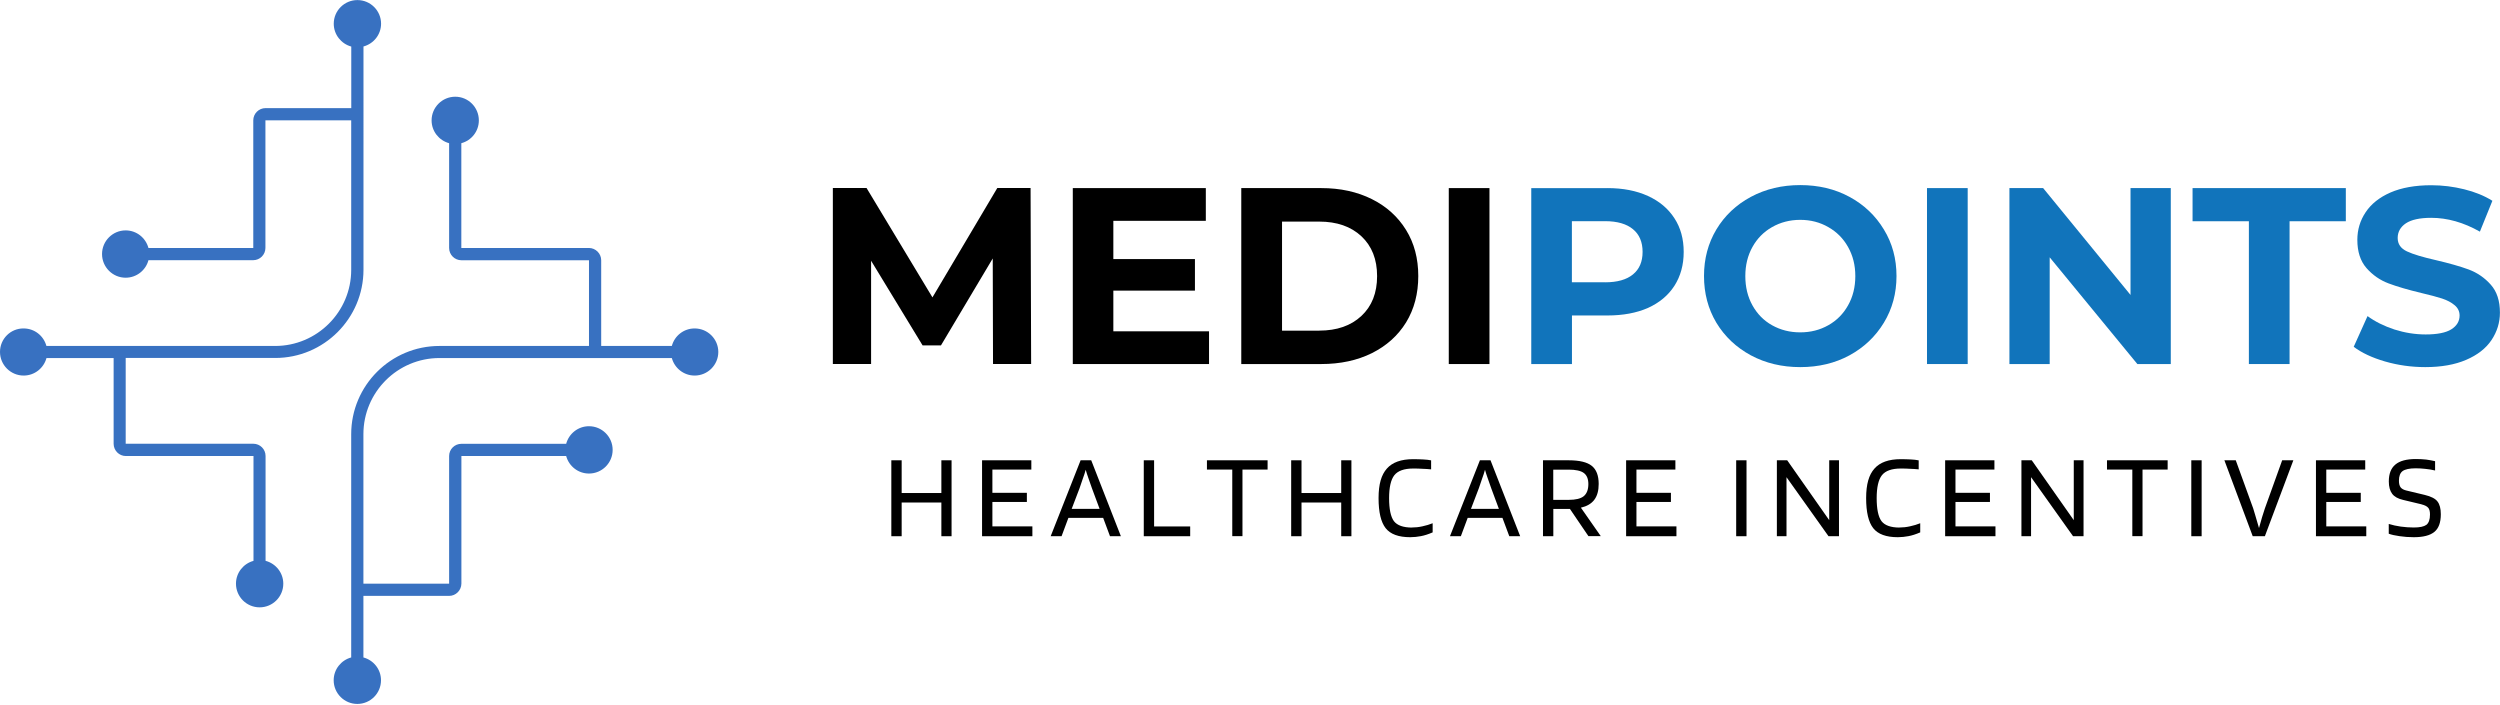<?xml version="1.0" encoding="UTF-8"?>
<svg id="Layer_2" xmlns="http://www.w3.org/2000/svg" xmlns:xlink="http://www.w3.org/1999/xlink" viewBox="0 0 358.2 100.99">
  <defs>
    <style>
      .cls-1 {
        fill: none;
      }

      .cls-2 {
        fill: #1174bb;
      }

      .cls-3 {
        fill: #3871c1;
      }

      .cls-4 {
        clip-path: url(#clippath);
      }
    </style>
    <clipPath id="clippath">
      <rect class="cls-1" width="103" height="100.99"/>
    </clipPath>
  </defs>
  <g id="Layer_1-2" data-name="Layer_1">
    <g class="cls-4">
      <path class="cls-3" d="M38.05,80.34v-15.01c0-.97-.79-1.75-1.75-1.75h-18.29v-12.29h21.43c6.97,0,12.64-5.67,12.64-12.64V6.66c1.45-.39,2.52-1.7,2.52-3.27C54.6,1.53,53.08.01,51.21.01s-3.39,1.52-3.39,3.39c0,1.56,1.07,2.88,2.51,3.27v8.82h-12.28c-.97,0-1.76.79-1.76,1.75v18.29h-15.02c-.39-1.45-1.7-2.52-3.27-2.52-1.86,0-3.38,1.52-3.38,3.39s1.52,3.39,3.38,3.39c1.57,0,2.89-1.07,3.27-2.51h15.01c.96,0,1.75-.79,1.75-1.76v-18.28h12.29v21.43c0,6.01-4.89,10.9-10.9,10.9H6.65c-.39-1.45-1.7-2.51-3.27-2.51C1.52,47.04,0,48.55,0,50.42s1.52,3.39,3.39,3.39c1.57,0,2.88-1.07,3.27-2.51h9.62v12.28c0,.97.79,1.76,1.75,1.76h18.29v15.02c-1.44.39-2.51,1.7-2.51,3.27,0,1.87,1.52,3.39,3.39,3.39s3.39-1.52,3.39-3.39c0-1.56-1.07-2.88-2.52-3.27ZM102.92,50.42c0,1.87-1.52,3.39-3.39,3.39-1.57,0-2.88-1.07-3.27-2.51h-33.29c-6.01,0-10.9,4.89-10.9,10.9v21.43h12.28v-18.29c0-.97.79-1.75,1.76-1.75h15.01c.39-1.45,1.7-2.52,3.27-2.52,1.87,0,3.39,1.52,3.39,3.39s-1.52,3.39-3.39,3.39c-1.57,0-2.88-1.07-3.27-2.51h-15.01v18.28c-.01.97-.8,1.76-1.76,1.76h-12.28v8.82c1.45.39,2.52,1.7,2.52,3.27,0,1.87-1.52,3.39-3.39,3.39s-3.39-1.52-3.39-3.39c0-1.57,1.07-2.88,2.51-3.27v-31.99c0-6.97,5.67-12.64,12.64-12.64h21.43v-12.28h-18.28c-.97,0-1.76-.79-1.76-1.76v-15.01c-1.44-.39-2.51-1.7-2.51-3.27,0-1.87,1.52-3.39,3.39-3.39s3.38,1.52,3.38,3.39c0,1.57-1.06,2.88-2.51,3.27v15.01h18.29c.96.01,1.75.8,1.75,1.76v12.28h10.12c.39-1.45,1.7-2.51,3.27-2.51,1.87,0,3.39,1.51,3.39,3.38"/>
    </g>
    <path d="M129.19,76.83h-1.48v-10.88h1.48v4.69h5.69v-4.69h1.46v10.88h-1.46v-4.83h-5.69v4.83Z"/>
    <path d="M147.92,75.43v1.4h-7.21v-10.88h7.06v1.33h-5.58v3.33h4.94v1.31h-4.94v3.5h5.73Z"/>
    <path d="M152.1,76.83h-1.56l4.29-10.88h1.52l4.25,10.88h-1.56l-.98-2.63h-4.98l-.98,2.63ZM155.56,67.31c-.11.41-.25.83-.42,1.29-.16.45-.31.9-.46,1.35l-1.13,2.96h4l-1.1-2.96c-.22-.64-.41-1.15-.54-1.54-.14-.4-.26-.77-.35-1.1Z"/>
    <path d="M170.53,75.43v1.4h-6.65v-10.88h1.48v9.48h5.17Z"/>
    <path d="M181.62,65.95v1.33h-3.6v9.54h-1.46v-9.54h-3.63v-1.33h8.69Z"/>
    <path d="M186.48,76.83h-1.48v-10.88h1.48v4.69h5.69v-4.69h1.46v10.88h-1.46v-4.83h-5.69v4.83Z"/>
    <path d="M202.31,75.58c.47,0,.97-.05,1.5-.17.53-.11,1.01-.26,1.46-.44v1.31c-.63.27-1.19.45-1.69.54-.49.09-.99.15-1.52.15-1.67,0-2.84-.43-3.52-1.29-.68-.86-1.02-2.3-1.02-4.31s.4-3.34,1.19-4.23c.79-.9,2.05-1.35,3.77-1.35.54,0,1.02.02,1.44.04.42.02.79.06,1.13.13v1.29c-.41-.04-.81-.07-1.23-.08-.41-.03-.85-.04-1.33-.04-1.29,0-2.2.32-2.71.96-.5.64-.75,1.74-.75,3.29s.23,2.67.69,3.29c.47.61,1.34.92,2.6.92Z"/>
    <path d="M209.31,76.83h-1.56l4.29-10.88h1.52l4.25,10.88h-1.56l-.98-2.63h-4.98l-.98,2.63ZM212.77,67.31c-.11.41-.25.83-.42,1.29-.16.45-.31.9-.46,1.35l-1.13,2.96h4l-1.1-2.96c-.22-.64-.41-1.15-.54-1.54-.14-.4-.26-.77-.35-1.1Z"/>
    <path d="M222.56,72.93v3.9h-1.48v-10.88h3.69c1.54,0,2.64.27,3.29.79.67.53,1,1.4,1,2.6,0,.96-.21,1.72-.63,2.27-.42.56-1.06.93-1.92,1.13l2.85,4.08h-1.77l-2.65-3.9h-2.4ZM227.58,69.35c0-.73-.22-1.26-.65-1.58-.43-.32-1.16-.48-2.17-.48h-2.21v4.33h2.21c1,0,1.71-.17,2.15-.52.44-.36.67-.94.67-1.75Z"/>
    <path d="M240.2,75.43v1.4h-7.21v-10.88h7.06v1.33h-5.58v3.33h4.94v1.31h-4.94v3.5h5.73Z"/>
    <path d="M250.24,65.95v10.88h-1.48v-10.88h1.48Z"/>
    <path d="M263.49,65.95v10.88h-1.5l-6.02-8.46v8.46h-1.38v-10.88h1.48l6.02,8.58v-8.58h1.4Z"/>
    <path d="M272.17,75.58c.47,0,.97-.05,1.5-.17.53-.11,1.01-.26,1.46-.44v1.31c-.63.27-1.19.45-1.69.54-.49.09-.99.15-1.52.15-1.67,0-2.84-.43-3.52-1.29-.68-.86-1.02-2.3-1.02-4.31s.4-3.34,1.19-4.23c.79-.9,2.05-1.35,3.77-1.35.54,0,1.02.02,1.44.04.42.02.79.06,1.13.13v1.29c-.41-.04-.81-.07-1.23-.08-.41-.03-.85-.04-1.33-.04-1.29,0-2.2.32-2.71.96-.5.64-.75,1.74-.75,3.29s.23,2.67.69,3.29c.47.61,1.34.92,2.6.92Z"/>
    <path d="M285.91,75.43v1.4h-7.21v-10.88h7.06v1.33h-5.58v3.33h4.94v1.31h-4.94v3.5h5.73Z"/>
    <path d="M298.53,65.95v10.88h-1.5l-6.02-8.46v8.46h-1.38v-10.88h1.48l6.02,8.58v-8.58h1.4Z"/>
    <path d="M310.58,65.95v1.33h-3.6v9.54h-1.46v-9.54h-3.63v-1.33h8.69Z"/>
    <path d="M315.45,65.95v10.88h-1.48v-10.88h1.48Z"/>
    <path d="M322.77,76.83l-4.06-10.88h1.63l2.5,6.9c.08.28.19.65.33,1.1.14.45.3,1.02.5,1.71.15-.55.3-1.07.44-1.56.15-.5.28-.92.4-1.25l2.48-6.9h1.6l-4.08,10.88h-1.73Z"/>
    <path d="M339.04,75.43v1.4h-7.21v-10.88h7.06v1.33h-5.58v3.33h4.94v1.31h-4.94v3.5h5.73Z"/>
    <path d="M346.96,72.26l-2.63-.63c-.74-.17-1.27-.46-1.58-.88-.32-.43-.48-1.02-.48-1.77,0-1.09.31-1.9.94-2.42.63-.53,1.6-.79,2.94-.79.55,0,1.05.03,1.5.08.44.06.86.14,1.25.23v1.33c-.49-.11-.95-.19-1.4-.23-.45-.05-.91-.08-1.38-.08-.89,0-1.52.14-1.88.4-.35.27-.52.72-.52,1.38,0,.42.08.74.25.96.17.21.44.35.81.44l2.63.63c.92.22,1.53.54,1.83.94.32.41.48,1.02.48,1.83,0,1.2-.31,2.04-.94,2.54-.61.5-1.59.75-2.94.75-.71,0-1.39-.05-2.04-.15-.66-.09-1.17-.21-1.54-.35v-1.4c.54.17,1.11.29,1.73.38.61.08,1.23.13,1.85.13.86,0,1.46-.13,1.81-.38.34-.26.52-.76.52-1.48,0-.44-.08-.76-.25-.96-.17-.21-.49-.38-.98-.5Z"/>
    <path d="M142.28,52.16l-.04-15.13-7.42,12.46h-2.63l-7.38-12.13v14.79h-5.48v-25.21h4.83l9.44,15.67,9.29-15.67h4.77l.08,25.21h-5.48Z"/>
    <path d="M173.23,47.47v4.69h-19.52v-25.21h19.06v4.69h-13.25v5.48h11.69v4.52h-11.69v5.83h13.71Z"/>
    <path d="M177.85,26.95h11.46c2.73,0,5.15.53,7.25,1.58,2.09,1.04,3.73,2.52,4.9,4.42,1.17,1.89,1.75,4.09,1.75,6.6s-.58,4.74-1.75,6.65c-1.17,1.89-2.8,3.35-4.9,4.4-2.1,1.04-4.52,1.56-7.25,1.56h-11.46v-25.21ZM189.02,47.37c2.53,0,4.54-.7,6.04-2.1,1.5-1.4,2.25-3.3,2.25-5.71s-.75-4.3-2.25-5.71c-1.5-1.4-3.52-2.1-6.04-2.1h-5.33v15.63h5.33Z"/>
    <path d="M207.58,26.95h5.83v25.21h-5.83v-25.21Z"/>
    <path class="cls-2" d="M230.31,26.95c2.23,0,4.17.38,5.81,1.13,1.64.75,2.9,1.81,3.79,3.19.89,1.36,1.33,2.97,1.33,4.83s-.45,3.47-1.33,4.85c-.89,1.38-2.16,2.43-3.79,3.17-1.64.72-3.58,1.08-5.81,1.08h-5.08v6.96h-5.83v-25.21h10.92ZM229.97,40.45c1.76,0,3.09-.38,4-1.13.92-.75,1.38-1.82,1.38-3.23s-.46-2.5-1.38-3.25c-.91-.76-2.24-1.15-4-1.15h-4.75v8.75h4.75Z"/>
    <path class="cls-2" d="M257.94,52.6c-2.61,0-4.97-.56-7.08-1.69-2.1-1.14-3.74-2.69-4.94-4.67-1.18-1.98-1.77-4.21-1.77-6.69s.59-4.69,1.77-6.67c1.19-1.98,2.84-3.54,4.94-4.67,2.11-1.13,4.47-1.69,7.08-1.69s4.98.56,7.06,1.69,3.72,2.68,4.92,4.67c1.21,1.97,1.81,4.2,1.81,6.67s-.6,4.7-1.81,6.69c-1.2,1.97-2.83,3.53-4.92,4.67-2.08,1.13-4.44,1.69-7.06,1.69ZM257.94,47.62c1.48,0,2.82-.34,4.02-1.02,1.21-.68,2.15-1.63,2.83-2.85.69-1.22,1.04-2.61,1.04-4.19s-.35-2.94-1.04-4.17c-.68-1.22-1.63-2.17-2.83-2.85-1.2-.69-2.54-1.04-4.02-1.04s-2.83.35-4.04,1.04c-1.2.68-2.14,1.64-2.81,2.85-.68,1.22-1.02,2.61-1.02,4.17s.34,2.97,1.02,4.19c.68,1.22,1.61,2.18,2.81,2.85,1.21.68,2.55,1.02,4.04,1.02Z"/>
    <path class="cls-2" d="M276.1,26.95h5.83v25.21h-5.83v-25.21Z"/>
    <path class="cls-2" d="M311.03,26.95v25.21h-4.79l-12.56-15.29v15.29h-5.77v-25.21h4.83l12.52,15.31v-15.31h5.77Z"/>
    <path class="cls-2" d="M322.21,31.7h-8.06v-4.75h21.96v4.75h-8.06v20.46h-5.83v-20.46Z"/>
    <path class="cls-2" d="M347.51,52.6c-2,0-3.93-.27-5.79-.81-1.85-.54-3.34-1.24-4.48-2.1l1.98-4.4c1.08.79,2.36,1.43,3.85,1.92,1.48.47,2.98.71,4.48.71,1.65,0,2.88-.24,3.67-.73.79-.5,1.19-1.16,1.19-1.98,0-.59-.24-1.09-.71-1.48-.47-.4-1.08-.72-1.81-.96-.72-.23-1.71-.5-2.96-.79-1.92-.46-3.49-.92-4.71-1.38-1.22-.46-2.27-1.19-3.15-2.19-.88-1.01-1.31-2.36-1.31-4.04,0-1.46.4-2.78,1.19-3.96.79-1.19,1.98-2.14,3.56-2.83,1.59-.69,3.55-1.04,5.85-1.04,1.61,0,3.18.2,4.71.58,1.54.38,2.89.93,4.04,1.65l-1.79,4.42c-2.33-1.32-4.66-1.98-6.98-1.98-1.64,0-2.85.27-3.63.79-.78.53-1.17,1.23-1.17,2.1s.44,1.5,1.33,1.92c.9.42,2.28.83,4.13,1.25,1.93.45,3.51.9,4.73,1.35,1.22.46,2.27,1.18,3.15,2.17.88.99,1.31,2.32,1.31,4,0,1.43-.41,2.74-1.21,3.94-.81,1.2-2.02,2.14-3.63,2.83-1.6.69-3.55,1.04-5.85,1.04Z"/>
  </g>
</svg>